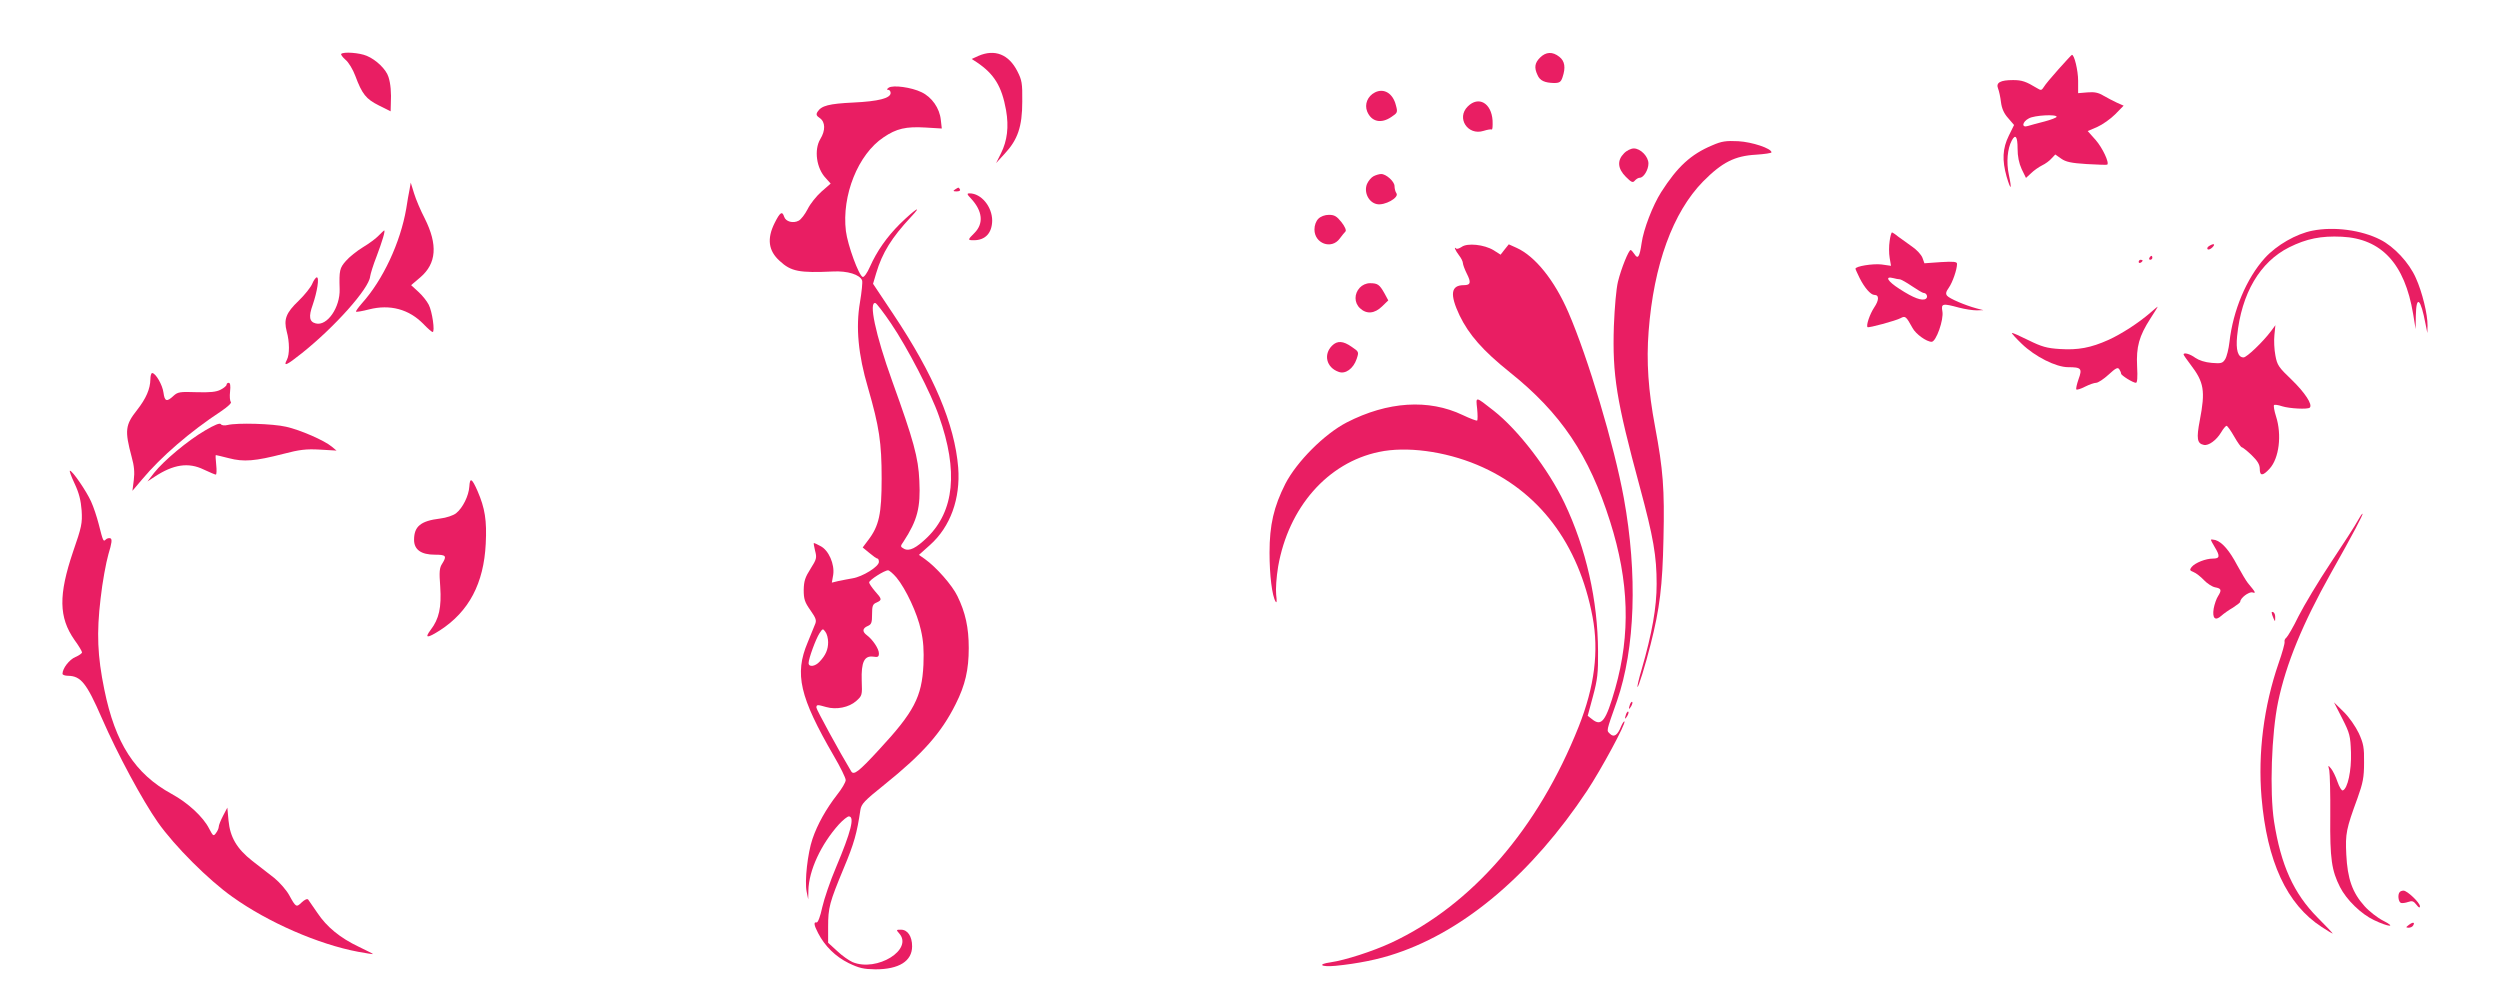 <?xml version="1.0" standalone="no"?>
<!DOCTYPE svg PUBLIC "-//W3C//DTD SVG 20010904//EN"
 "http://www.w3.org/TR/2001/REC-SVG-20010904/DTD/svg10.dtd">
<svg version="1.0" xmlns="http://www.w3.org/2000/svg"
 width="1280pt" height="512pt" viewBox="0 0 1280 512"
 preserveAspectRatio="xMidYMid meet">
<g transform="translate(0,512) scale(0.1,-0.1)"
fill="#e91e63" stroke="none">
<path d="M1747 4844 c-3 -3 7 -17 22 -30 16 -13 38 -50 50 -82 35 -94 55 -119
121 -152 l60 -30 1 37 c3 59 -1 105 -12 139 -12 39 -63 88 -111 108 -37 16
-119 22 -131 10z"/>
<path d="M5010 4834 l-35 -16 25 -16 c91 -61 129 -124 151 -246 15 -86 6 -157
-26 -221 l-25 -50 44 48 c67 72 90 139 90 267 1 94 -2 110 -25 155 -44 87
-116 115 -199 79z"/>
<path d="M7885 4825 c-27 -27 -31 -51 -13 -89 12 -29 37 -40 85 -41 27 0 35 5
43 29 17 50 12 83 -16 105 -35 28 -69 26 -99 -4z"/>
<path d="M10540 4766 c-36 -40 -70 -81 -76 -92 -11 -17 -14 -18 -35 -5 -56 34
-77 41 -122 41 -65 0 -89 -13 -77 -43 5 -12 12 -44 15 -70 4 -33 16 -59 37
-82 l30 -35 -27 -55 c-32 -65 -35 -125 -11 -210 22 -74 28 -68 11 12 -13 62
-7 132 15 173 19 36 30 21 30 -40 0 -41 7 -75 21 -106 l22 -45 26 24 c14 14
40 32 56 40 17 8 39 24 49 36 l19 20 30 -21 c24 -17 51 -23 131 -28 55 -3 103
-5 105 -3 12 9 -24 86 -59 126 l-41 46 49 21 c27 12 68 41 92 65 l43 44 -34
15 c-19 9 -50 25 -69 36 -26 16 -47 20 -82 17 l-48 -4 0 64 c0 52 -20 135 -32
132 -2 0 -32 -33 -68 -73z m-10 -244 c0 -4 -28 -15 -62 -24 -35 -9 -73 -19
-85 -23 -34 -11 -30 21 5 39 28 16 142 22 142 8z"/>
<path d="M4550 4671 c-10 -7 -11 -11 -2 -11 6 0 12 -7 12 -16 0 -27 -63 -43
-191 -49 -125 -6 -163 -16 -183 -47 -9 -14 -6 -21 12 -33 28 -20 29 -63 2
-107 -33 -55 -20 -150 28 -200 l25 -28 -47 -41 c-26 -23 -58 -63 -71 -90 -14
-27 -34 -53 -46 -59 -28 -15 -66 -5 -74 20 -10 31 -21 24 -49 -32 -40 -80 -32
-142 26 -194 58 -54 100 -62 273 -54 74 4 138 -16 149 -46 3 -8 -2 -58 -11
-112 -22 -128 -9 -268 41 -437 58 -201 70 -281 70 -465 0 -182 -13 -243 -70
-317 l-27 -36 34 -28 c19 -16 37 -29 42 -29 4 0 7 -8 7 -17 0 -24 -84 -76
-135 -84 -22 -4 -55 -10 -73 -14 l-33 -8 7 40 c8 54 -23 126 -65 147 -16 9
-32 16 -34 16 -2 0 1 -18 6 -39 10 -37 8 -44 -23 -93 -28 -44 -34 -63 -35
-108 0 -47 5 -63 34 -104 30 -43 33 -53 23 -75 -5 -14 -23 -55 -37 -91 -68
-161 -41 -278 134 -580 34 -58 61 -113 61 -124 0 -11 -20 -45 -44 -75 -56 -72
-101 -152 -126 -226 -25 -73 -41 -217 -30 -270 l8 -40 1 46 c2 102 65 237 156
338 21 23 44 41 51 41 31 0 12 -77 -66 -262 -29 -68 -60 -159 -70 -203 -10
-47 -22 -79 -29 -78 -16 4 -14 -13 8 -55 34 -66 89 -120 156 -153 54 -26 76
-31 137 -32 121 0 188 42 188 118 0 51 -23 85 -57 85 -25 0 -25 -1 -10 -18 76
-83 -113 -200 -238 -148 -18 8 -54 33 -79 57 l-46 42 0 81 c0 100 7 125 80
301 53 126 68 181 85 297 5 32 19 47 125 132 194 156 290 264 363 411 49 97
67 176 67 287 0 105 -17 182 -58 266 -27 56 -108 148 -167 190 l-30 21 57 51
c104 93 156 237 144 396 -18 222 -125 475 -332 785 l-104 156 16 54 c31 105
80 183 178 288 64 68 21 40 -57 -36 -66 -66 -117 -138 -153 -219 -14 -32 -30
-54 -37 -52 -20 7 -77 163 -86 235 -22 182 62 393 193 480 66 45 115 56 215
50 l83 -5 -5 44 c-6 60 -46 117 -99 142 -51 25 -146 38 -168 23z m12 -1207
c83 -122 206 -359 246 -476 99 -280 78 -485 -61 -620 -56 -54 -91 -72 -118
-58 -20 11 -20 13 -3 37 71 109 88 174 81 312 -5 118 -29 205 -139 510 -86
239 -122 411 -85 399 6 -3 42 -49 79 -104z m28 -1301 c48 -58 107 -184 125
-269 13 -55 16 -104 13 -178 -8 -164 -48 -241 -227 -434 -105 -114 -130 -133
-143 -111 -59 98 -178 316 -178 326 0 16 5 16 50 3 52 -15 117 -2 154 31 30
27 31 29 28 104 -3 95 13 129 59 123 24 -4 29 -1 29 17 0 23 -32 71 -62 93
-24 18 -23 35 5 47 19 8 22 18 22 60 0 42 3 52 23 60 29 13 28 18 -8 58 -16
19 -30 39 -30 45 0 12 78 62 97 62 6 0 26 -17 43 -37z m-350 -331 c0 -37 -12
-66 -43 -99 -23 -26 -57 -30 -57 -8 0 23 37 124 56 153 16 24 17 25 30 7 8
-10 14 -34 14 -53z"/>
<path d="M7040 4647 c-38 -19 -55 -61 -40 -98 22 -53 72 -64 125 -27 30 20 32
23 22 59 -15 61 -61 89 -107 66z"/>
<path d="M7515 4575 c-60 -59 0 -151 81 -125 19 6 37 9 41 7 5 -3 6 18 5 46
-6 90 -72 127 -127 72z"/>
<path d="M8767 4376 c-110 -46 -179 -110 -262 -240 -43 -68 -90 -189 -100
-261 -10 -70 -19 -84 -36 -57 -8 12 -17 22 -20 22 -10 0 -48 -93 -65 -162 -9
-37 -17 -130 -21 -228 -8 -251 13 -380 132 -820 71 -262 87 -358 87 -500 0
-120 -23 -251 -77 -438 -14 -47 -23 -87 -21 -89 4 -5 40 110 67 217 47 185 61
299 66 542 6 255 -2 354 -43 573 -35 186 -45 334 -33 489 26 340 124 609 279
767 97 98 162 131 271 137 44 3 79 8 79 12 0 20 -99 53 -170 57 -63 3 -85 0
-133 -21z"/>
<path d="M8315 4335 c-36 -36 -33 -78 9 -120 29 -29 36 -32 46 -20 7 8 18 15
26 15 19 0 44 40 44 73 0 35 -40 77 -75 77 -14 0 -37 -11 -50 -25z"/>
<path d="M7033 4218 c-12 -6 -27 -24 -34 -40 -17 -42 8 -94 50 -103 40 -9 115
33 101 55 -6 8 -10 25 -10 37 0 24 -44 63 -69 62 -9 0 -26 -5 -38 -11z"/>
<path d="M2097 4150 c-4 -19 -12 -64 -17 -98 -30 -174 -119 -365 -227 -485
-19 -22 -33 -41 -30 -43 2 -2 33 3 67 12 107 27 204 1 278 -75 22 -23 43 -41
47 -41 13 0 -2 106 -20 140 -9 18 -33 48 -53 66 l-37 34 47 40 c83 71 90 167
23 301 -21 40 -46 99 -55 129 l-17 55 -6 -35z"/>
<path d="M4890 4150 c-12 -8 -10 -10 8 -10 13 0 20 4 17 10 -7 12 -6 12 -25 0z"/>
<path d="M4972 4103 c59 -64 65 -127 18 -175 -36 -36 -37 -38 -4 -38 59 0 93
37 94 100 0 72 -56 140 -116 140 -15 0 -13 -5 8 -27z"/>
<path d="M6750 4000 c-12 -12 -20 -33 -20 -55 0 -72 87 -104 129 -47 11 15 25
32 30 37 5 6 -3 25 -21 48 -24 30 -36 37 -64 37 -21 0 -42 -8 -54 -20z"/>
<path d="M11840 3939 c-83 -16 -184 -74 -244 -140 -94 -104 -163 -269 -181
-429 -4 -36 -14 -76 -22 -89 -13 -21 -21 -23 -69 -19 -35 3 -65 13 -84 26 -27
20 -60 29 -60 17 0 -3 16 -26 35 -51 70 -91 77 -135 48 -286 -18 -94 -14 -119
21 -126 24 -5 64 24 88 64 11 19 24 34 28 34 4 0 22 -25 39 -55 17 -30 35 -55
39 -55 4 0 27 -18 50 -40 31 -30 42 -49 42 -70 0 -38 15 -38 50 0 49 53 64
173 33 269 -9 28 -13 54 -10 57 3 3 21 1 41 -6 38 -12 132 -17 142 -7 16 15
-25 77 -92 142 -67 64 -75 75 -84 125 -6 30 -8 78 -5 105 l5 50 -22 -30 c-43
-57 -125 -135 -141 -135 -29 0 -40 38 -33 109 22 219 117 380 267 455 89 44
162 59 269 54 203 -10 322 -138 365 -394 l13 -79 1 67 c2 111 25 91 50 -42 l9
-45 1 38 c1 55 -27 172 -60 244 -34 78 -112 161 -182 196 -96 49 -236 68 -347
46z"/>
<path d="M1939 3914 c-13 -14 -49 -41 -81 -60 -31 -19 -70 -50 -87 -70 -32
-36 -35 -49 -32 -144 3 -94 -64 -191 -122 -176 -33 8 -38 34 -16 95 23 67 35
141 21 141 -5 0 -16 -15 -23 -32 -7 -18 -39 -58 -70 -88 -65 -62 -77 -95 -61
-157 15 -54 15 -118 1 -145 -20 -37 -2 -29 77 34 168 134 343 330 349 392 2
14 16 60 33 103 29 77 46 133 39 133 -2 0 -14 -12 -28 -26z"/>
<path d="M9675 3886 c-4 -25 -4 -63 0 -86 l7 -41 -49 7 c-44 5 -133 -9 -133
-22 0 -3 10 -24 21 -47 25 -50 57 -87 76 -87 25 0 24 -27 -1 -64 -22 -33 -43
-93 -34 -101 5 -5 145 33 169 46 24 13 28 10 61 -50 17 -32 72 -71 98 -71 23
0 63 114 55 156 -7 40 0 42 85 19 30 -8 71 -14 90 -14 l35 1 -35 9 c-59 16
-139 50 -151 65 -8 10 -6 20 9 41 19 27 42 93 42 122 0 11 -16 13 -83 9 l-84
-6 -10 28 c-6 16 -30 42 -54 58 -24 17 -56 40 -71 51 -14 12 -29 21 -31 21 -3
0 -9 -20 -12 -44z m51 -196 c7 0 35 -16 63 -35 28 -19 55 -35 60 -35 16 0 24
-22 11 -30 -19 -12 -63 4 -135 51 -61 39 -77 67 -31 55 11 -3 26 -6 32 -6z"/>
<path d="M7484 3856 c-12 -8 -24 -12 -28 -9 -15 15 -4 -11 14 -34 11 -14 20
-32 20 -40 0 -7 9 -32 20 -54 23 -45 20 -59 -15 -59 -67 0 -73 -47 -22 -155
48 -99 119 -180 256 -290 263 -210 407 -424 515 -766 97 -306 105 -576 26
-854 -48 -168 -70 -197 -119 -157 l-22 17 27 100 c23 85 27 119 26 230 -1 260
-61 527 -172 760 -82 172 -236 373 -362 472 -96 75 -92 75 -85 10 3 -30 3 -58
0 -60 -2 -3 -36 10 -74 28 -174 83 -384 70 -594 -38 -114 -59 -255 -200 -314
-314 -59 -117 -81 -210 -81 -353 0 -115 13 -221 31 -250 6 -10 7 3 3 35 -3 29
1 89 10 144 53 303 253 532 516 587 140 30 336 4 503 -66 315 -132 520 -402
591 -779 33 -175 10 -357 -71 -561 -208 -523 -546 -913 -958 -1106 -97 -45
-237 -90 -312 -101 -71 -10 -50 -25 25 -18 112 11 223 33 312 64 354 119 696
411 975 831 74 112 201 347 192 356 -2 3 -10 -9 -17 -25 -18 -46 -37 -58 -57
-38 -18 18 -21 6 36 168 93 269 106 649 35 1039 -49 269 -184 721 -284 951
-71 164 -170 287 -265 330 l-40 18 -21 -26 -21 -27 -36 23 c-48 29 -134 38
-163 17z"/>
<path d="M11310 3860 c-8 -5 -11 -12 -7 -16 4 -4 15 0 24 9 18 18 8 23 -17 7z"/>
<path d="M11005 3800 c-3 -5 -1 -10 4 -10 6 0 11 5 11 10 0 6 -2 10 -4 10 -3
0 -8 -4 -11 -10z"/>
<path d="M10950 3779 c0 -5 5 -7 10 -4 6 3 10 8 10 11 0 2 -4 4 -10 4 -5 0
-10 -5 -10 -11z"/>
<path d="M6962 3647 c-29 -31 -29 -77 1 -105 34 -32 75 -28 113 9 l32 31 -20
37 c-25 44 -34 51 -74 51 -19 0 -39 -9 -52 -23z"/>
<path d="M11010 3519 c-61 -53 -150 -110 -214 -139 -91 -41 -157 -53 -249 -47
-67 4 -94 12 -161 45 -44 22 -82 39 -85 37 -2 -2 21 -27 50 -55 68 -66 176
-120 238 -120 68 0 73 -7 53 -62 -9 -26 -14 -49 -11 -52 3 -3 23 3 44 14 22
11 47 20 57 20 10 0 39 19 64 42 37 34 47 39 55 27 5 -8 9 -17 9 -22 0 -9 61
-47 76 -47 7 0 9 28 6 84 -5 100 10 155 68 245 22 34 39 61 37 61 -1 0 -18
-14 -37 -31z"/>
<path d="M6820 3350 c-45 -45 -29 -112 34 -134 34 -13 75 16 92 66 12 36 12
37 -25 62 -44 31 -74 33 -101 6z"/>
<path d="M770 3178 c-1 -50 -22 -98 -68 -157 -61 -77 -64 -105 -28 -240 13
-46 16 -80 11 -119 l-7 -55 50 59 c97 116 244 243 405 349 34 23 54 42 49 47
-5 5 -7 29 -4 54 3 29 1 44 -7 44 -6 0 -11 -4 -11 -10 0 -5 -14 -17 -30 -25
-23 -12 -54 -15 -124 -13 -86 3 -96 1 -118 -19 -34 -32 -45 -29 -51 17 -5 39
-40 100 -58 100 -5 0 -9 -15 -9 -32z"/>
<path d="M1050 2916 c-88 -51 -212 -155 -261 -217 l-34 -44 35 23 c98 65 175
76 253 38 30 -14 58 -26 62 -26 4 0 5 23 2 50 -3 28 -4 50 -2 50 2 0 32 -7 67
-16 76 -20 134 -15 278 22 84 22 118 26 188 22 l85 -5 -24 20 c-38 32 -162 86
-234 102 -68 16 -251 21 -300 9 -16 -4 -30 -2 -34 4 -5 8 -32 -3 -81 -32z"/>
<path d="M382 2644 c23 -49 32 -86 36 -138 4 -65 0 -84 -44 -211 -75 -222 -73
-336 7 -451 22 -30 39 -59 39 -64 0 -5 -15 -16 -34 -24 -31 -13 -66 -58 -66
-86 0 -5 12 -10 28 -10 66 -1 95 -37 173 -216 82 -188 208 -421 287 -534 85
-121 260 -296 382 -382 183 -131 441 -243 643 -281 42 -8 77 -13 77 -12 0 2
-33 18 -72 37 -97 46 -165 102 -213 174 -22 32 -43 63 -47 68 -5 6 -18 0 -33
-14 -28 -27 -30 -26 -65 38 -14 25 -48 64 -76 87 -28 22 -79 61 -112 87 -79
62 -114 121 -122 207 l-6 66 -22 -42 c-12 -23 -22 -48 -22 -56 0 -7 -6 -22
-14 -32 -13 -18 -15 -16 -35 22 -30 60 -109 133 -192 178 -188 103 -289 259
-345 535 -35 171 -40 288 -19 465 9 83 28 185 40 227 18 59 20 78 10 82 -7 2
-17 0 -23 -6 -13 -13 -14 -11 -37 80 -9 35 -26 87 -39 115 -24 53 -95 157
-108 157 -4 0 7 -30 24 -66z"/>
<path d="M2403 2629 c-3 -48 -34 -110 -68 -137 -14 -11 -49 -23 -82 -27 -99
-12 -133 -40 -133 -109 0 -50 36 -76 106 -76 58 0 63 -6 38 -46 -14 -21 -16
-41 -10 -118 7 -106 -6 -165 -49 -221 -33 -44 -18 -44 48 -2 148 96 224 240
234 443 6 120 -4 182 -42 270 -29 66 -39 71 -42 23z"/>
<path d="M12071 2453 c-11 -21 -72 -116 -136 -212 -64 -96 -138 -220 -166
-275 -27 -56 -56 -105 -63 -111 -7 -5 -11 -15 -9 -21 2 -7 -12 -57 -31 -111
-75 -218 -106 -458 -87 -685 28 -329 129 -548 308 -664 29 -19 54 -34 56 -34
3 0 -32 37 -77 82 -123 124 -188 269 -223 493 -23 152 -13 450 21 612 41 195
125 399 270 658 114 202 168 305 162 305 -3 0 -14 -17 -25 -37z"/>
<path d="M11320 2356 c0 -3 9 -20 20 -38 28 -46 25 -58 -10 -58 -37 0 -90 -21
-109 -43 -11 -15 -10 -18 10 -26 13 -5 37 -24 53 -41 16 -17 42 -34 57 -37 33
-6 35 -14 15 -46 -8 -12 -18 -41 -22 -63 -8 -50 8 -65 39 -37 12 11 39 30 60
42 20 13 37 26 37 30 0 19 44 52 62 48 20 -6 18 -1 -23 48 -9 11 -33 52 -54
90 -40 76 -77 119 -112 130 -13 3 -23 4 -23 1z"/>
<path d="M11631 1983 c0 -4 4 -17 9 -28 8 -19 9 -19 9 2 1 12 -3 25 -9 28 -5
3 -10 3 -9 -2z"/>
<path d="M8346 1515 c-9 -26 -7 -32 5 -12 6 10 9 21 6 23 -2 3 -7 -2 -11 -11z"/>
<path d="M11992 1442 c39 -77 42 -89 45 -175 3 -92 -17 -186 -42 -194 -6 -2
-18 18 -27 44 -9 27 -24 57 -33 68 -16 19 -16 19 -9 -10 3 -16 6 -122 5 -235
-2 -218 7 -277 50 -362 33 -65 108 -138 174 -169 75 -36 118 -39 47 -3 -28 14
-72 48 -96 75 -62 69 -87 140 -93 264 -5 108 -1 129 58 290 27 76 33 104 33
180 1 78 -3 98 -27 151 -17 35 -49 82 -78 110 l-49 48 42 -82z"/>
<path d="M8326 1465 c-9 -26 -7 -32 5 -12 6 10 9 21 6 23 -2 3 -7 -2 -11 -11z"/>
<path d="M12287 553 c-12 -11 -8 -51 6 -56 6 -2 23 0 37 5 20 7 27 5 42 -14
12 -16 18 -18 18 -8 0 18 -65 80 -84 80 -7 0 -16 -3 -19 -7z"/>
<path d="M12334 385 c-17 -13 -17 -14 -2 -15 9 0 20 5 23 11 11 17 0 20 -21 4z"/>
</g>
</svg>
